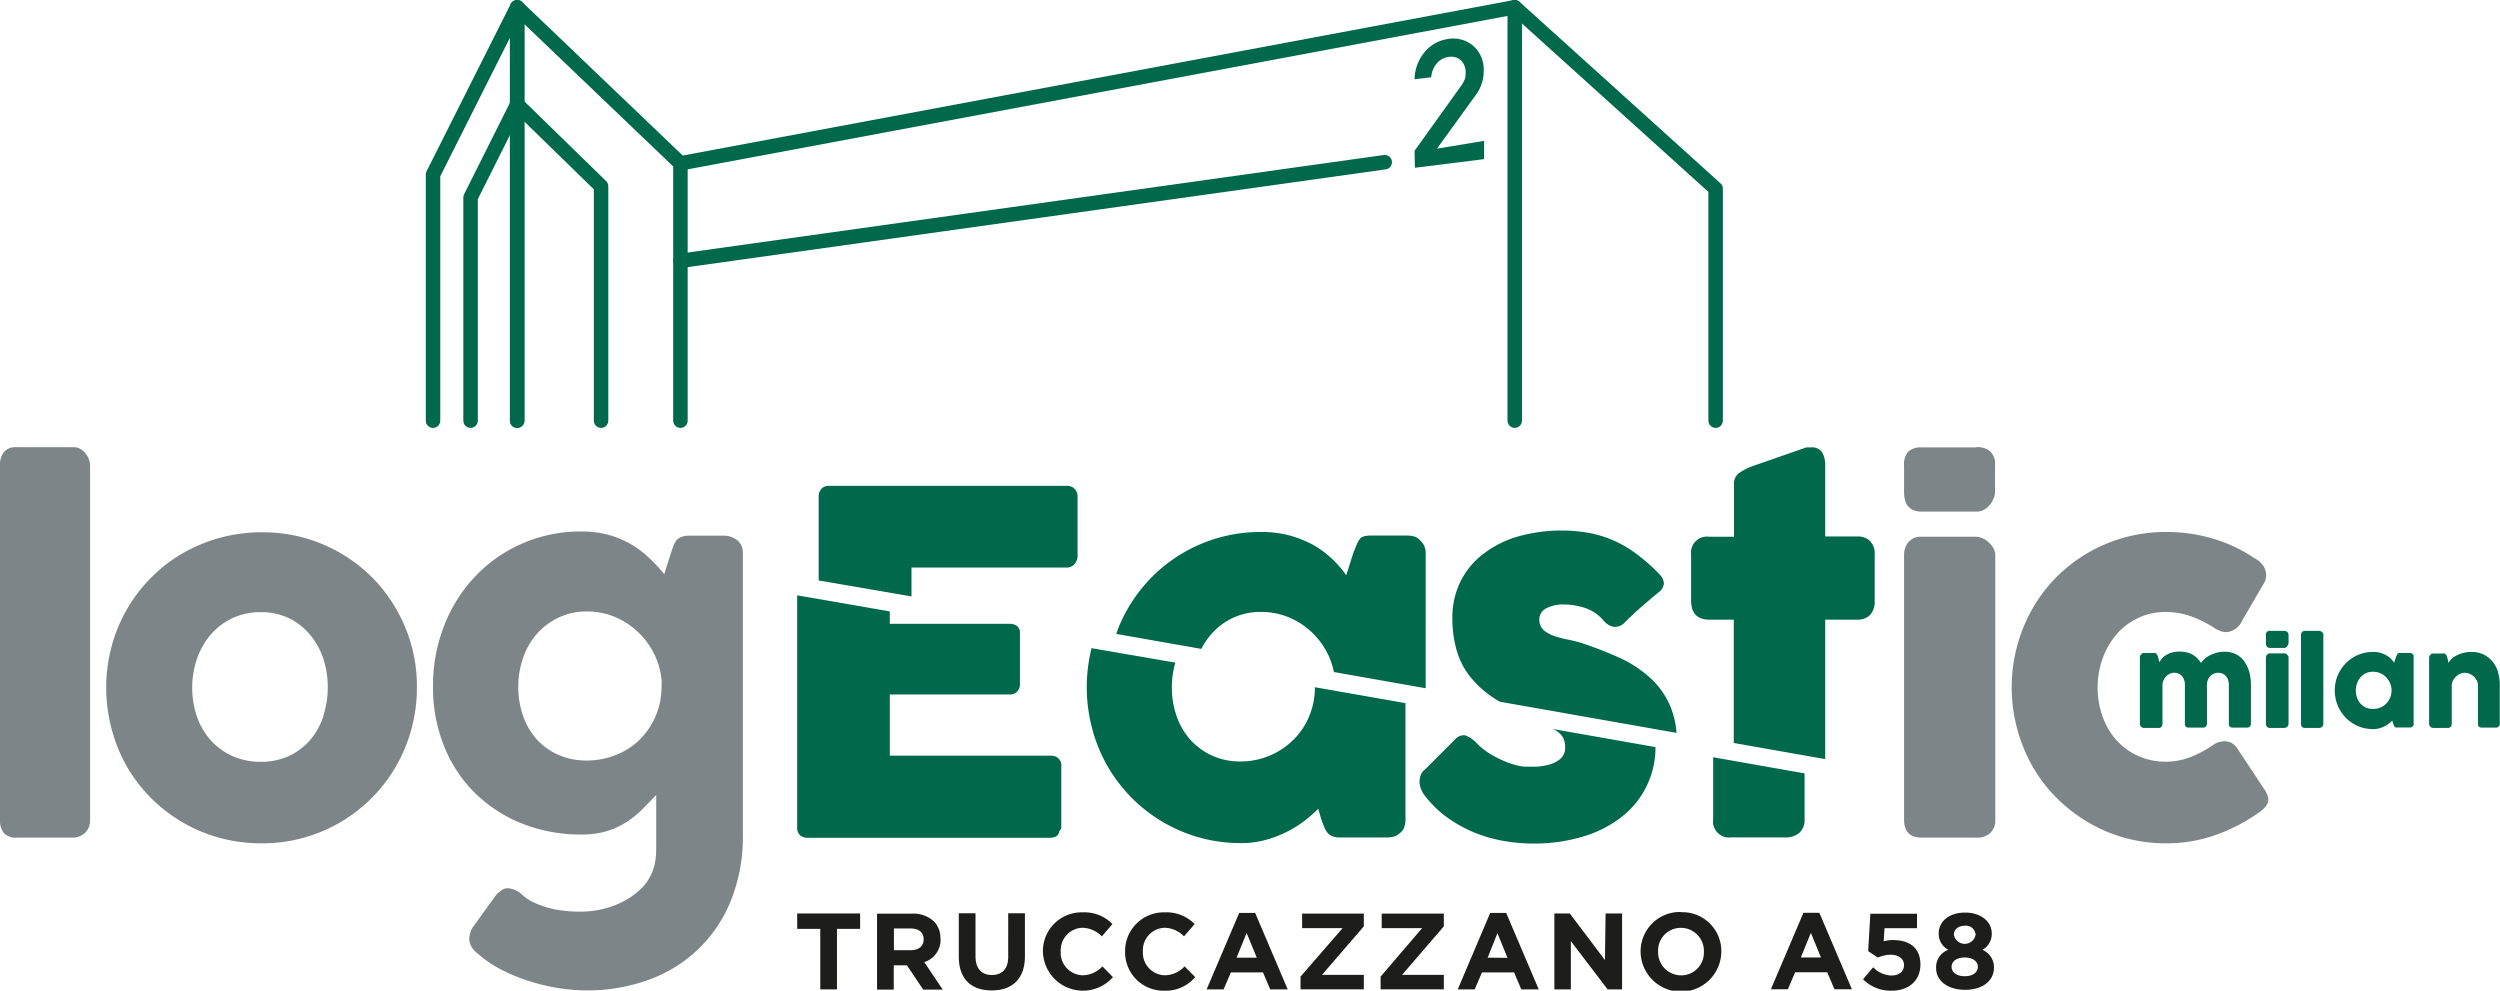 <?xml version="1.0" encoding="UTF-8"?> <svg xmlns="http://www.w3.org/2000/svg" viewBox="0 0 345.59 136.95"><defs><style>.cls-1{fill:none;stroke:#00684b;stroke-linecap:round;stroke-linejoin:round;stroke-width:2px;}.cls-2{fill:#00684b;}.cls-3{fill:#7e8588;}.cls-4{fill:#1d1d1b;}</style></defs><g id="Livello_2" data-name="Livello 2"><g id="Livello_1-2" data-name="Livello 1"><polyline class="cls-1" points="71.49 58.15 71.49 1 94.06 22.58 94.06 58.15"></polyline><polyline class="cls-1" points="94.06 22.58 209.39 1 209.39 58.15"></polyline><polyline class="cls-1" points="209.39 1 237.16 26.08 237.16 58.15"></polyline><polyline class="cls-1" points="71.49 14.44 83.09 25.75 83.09 58.15"></polyline><polyline class="cls-1" points="71.49 58.15 71.49 1 59.86 24.13 59.86 58.15"></polyline><polyline class="cls-1" points="71.49 14.44 65.05 27.3 65.05 58.15"></polyline><line class="cls-1" x1="94.06" y1="36.06" x2="191.42" y2="22.42"></line><path class="cls-2" d="M195.54,20.85l6.45-9a3.85,3.85,0,0,0,.53-1,4,4,0,0,0,.09-.81,2.36,2.36,0,0,0-.6-1.65,2,2,0,0,0-1.74-.52,2.55,2.55,0,0,0-1.63.87,3.26,3.26,0,0,0-.79,1.94l-2.31.28a6.05,6.05,0,0,1,1.35-3.7,5.11,5.11,0,0,1,3.2-1.86,4.29,4.29,0,0,1,3.56.93,4.35,4.35,0,0,1,1.45,3.43,5.49,5.49,0,0,1-1,3.24l-5.46,7.55,6.51-1.08V22l-9.56,1.19Z"></path><path class="cls-3" d="M313.41,109.83a4.61,4.61,0,0,0-.31-.59l-3.67-5.54a2.62,2.62,0,0,0-.95-1,2.24,2.24,0,0,0-1-.23,3.79,3.79,0,0,0-.64.08,2.42,2.42,0,0,0-.87.41,15.31,15.31,0,0,1-3.11,1.67,9.27,9.27,0,0,1-3.5.66,9,9,0,0,1-3.8-.8,9.15,9.15,0,0,1-3-2.18,10,10,0,0,1-1.91-3.26,12.05,12.05,0,0,1,0-8,10.66,10.66,0,0,1,1.91-3.34,9,9,0,0,1,3-2.28,8.71,8.71,0,0,1,3.8-.83,10.29,10.29,0,0,1,3.52.6A15.44,15.44,0,0,1,306,86.74a4.28,4.28,0,0,0,1,.51,2.44,2.44,0,0,0,.72.14,2.62,2.62,0,0,0,2.23-1.6l2.91-5a2.18,2.18,0,0,0,.4-1.21,2.33,2.33,0,0,0-.43-1.42,3.78,3.78,0,0,0-1.15-1l.1.1A20.24,20.24,0,0,0,306,74.49a22.07,22.07,0,0,0-6.6-.95,21.38,21.38,0,0,0-5.68.75,21.89,21.89,0,0,0-5.09,2.13,21.44,21.44,0,0,0-4.33,3.33A20.81,20.81,0,0,0,281,84.07a21.9,21.9,0,0,0-2.14,5.16,22.12,22.12,0,0,0,0,11.57A22.26,22.26,0,0,0,281,106a20.41,20.41,0,0,0,3.34,4.34,21.86,21.86,0,0,0,4.33,3.34,20.72,20.72,0,0,0,5.09,2.15,21.38,21.38,0,0,0,5.68.75,20.19,20.19,0,0,0,6.76-1.13,24.32,24.32,0,0,0,5.88-3,5.85,5.85,0,0,0,1-.83,1.67,1.67,0,0,0,.48-1.23,1.35,1.35,0,0,0-.15-.52m-262-30.08a21.29,21.29,0,0,0-15.18-6.21,22,22,0,0,0-5.78.75,22.24,22.24,0,0,0-5.16,2.13,21,21,0,0,0-4.34,3.33,21.51,21.51,0,0,0-3.34,4.32,21.14,21.14,0,0,0-2.16,5.16,22.12,22.12,0,0,0,0,11.57A21.47,21.47,0,0,0,17.56,106a21.08,21.08,0,0,0,3.34,4.34,21.35,21.35,0,0,0,4.34,3.34,21.05,21.05,0,0,0,5.16,2.15,22,22,0,0,0,5.78.75,21.35,21.35,0,0,0,15.18-6.24A21.08,21.08,0,0,0,54.7,106,21.7,21.7,0,0,0,57.63,95a21.06,21.06,0,0,0-1.69-8.46,21.54,21.54,0,0,0-4.58-6.81M44.68,99.07a9.63,9.63,0,0,1-1.84,3.26,8.8,8.8,0,0,1-2.91,2.18,9.08,9.08,0,0,1-3.85.8,9.48,9.48,0,0,1-3.95-.8,9.09,9.09,0,0,1-3-2.18,9.76,9.76,0,0,1-1.9-3.26,12.39,12.39,0,0,1,0-8,10.45,10.45,0,0,1,1.9-3.34,9,9,0,0,1,3-2.28,9.19,9.19,0,0,1,3.95-.83,8.8,8.8,0,0,1,3.85.83,8.68,8.68,0,0,1,2.91,2.28A10.32,10.32,0,0,1,44.68,91a12.94,12.94,0,0,1,0,8M274.84,74.9a3.17,3.17,0,0,0-.85-.53,2.57,2.57,0,0,0-.86-.17h-7.5a2.18,2.18,0,0,0-1.83.75,2.84,2.84,0,0,0-.59,1.8v36.52c0,1.68.81,2.52,2.42,2.52h7.5a2.77,2.77,0,0,0,2-.64,2.44,2.44,0,0,0,.69-1.88V76.75a2.06,2.06,0,0,0-.28-1,3.7,3.7,0,0,0-.67-.8M11.71,62.54A2.43,2.43,0,0,0,11,62a1.54,1.54,0,0,0-.69-.18h-8a2.09,2.09,0,0,0-1.81.72A2.92,2.92,0,0,0,0,64.34v48.93a2.91,2.91,0,0,0,.52,1.88,2.21,2.21,0,0,0,1.81.64H9.92a2.58,2.58,0,0,0,1.82-.64,2.41,2.41,0,0,0,.71-1.88V64.34a2.45,2.45,0,0,0-.22-1,2.73,2.73,0,0,0-.52-.78m90.18,12.11a2.91,2.91,0,0,0-.83-.45,2.72,2.72,0,0,0-.92-.17H95.26a2.83,2.83,0,0,0-1.06.17,1.57,1.57,0,0,0-.68.47,2.56,2.56,0,0,0-.42.77c-.11.31-.23.64-.36,1l-.92,2.91a21.89,21.89,0,0,0-2.13-2.29,13.63,13.63,0,0,0-2.54-1.89,13.1,13.1,0,0,0-3.06-1.26,14.2,14.2,0,0,0-3.7-.46,20.18,20.18,0,0,0-8.19,1.66,19.85,19.85,0,0,0-6.51,4.55,20.64,20.64,0,0,0-4.29,6.81,22.67,22.67,0,0,0-1.54,8.4,21.62,21.62,0,0,0,1.54,8.29,18.87,18.87,0,0,0,4.29,6.47,19.59,19.59,0,0,0,6.51,4.21,21.93,21.93,0,0,0,8.19,1.5,11.86,11.86,0,0,0,3.5-.47,11.06,11.06,0,0,0,2.71-1.25,12.7,12.7,0,0,0,2.17-1.75c.66-.65,1.3-1.32,1.94-2v.44c0,.1,0,5.85,0,5.92a1.66,1.66,0,0,1,0,.24v.45c0,.57,0,1.11-.07,1.64a6.9,6.9,0,0,1-1.75,4,10.3,10.3,0,0,1-2.45,1.88,12.23,12.23,0,0,1-3,1.17,13.06,13.06,0,0,1-3.08.39c-.59,0-1.25,0-2-.08a15,15,0,0,1-2.23-.36,13.2,13.2,0,0,1-2.19-.76,6.38,6.38,0,0,1-1.89-1.26,3.35,3.35,0,0,0-1.8-.78,1.61,1.61,0,0,0-.85.24,4.79,4.79,0,0,0-.85.74L65.49,128a3.08,3.08,0,0,0-.62,1.74,2.17,2.17,0,0,0,.34,1.19,3.29,3.29,0,0,0,.84.9,16.11,16.11,0,0,0,3.32,2.25,24,24,0,0,0,3.9,1.58,27.77,27.77,0,0,0,4,.94,26.23,26.23,0,0,0,3.8.31,24.78,24.78,0,0,0,8.52-1.44,19.16,19.16,0,0,0,11.43-10.94,23.53,23.53,0,0,0,1.67-9.11v-39a2.24,2.24,0,0,0-.84-1.81M91.43,95.48a10.19,10.19,0,0,1-3.15,6.91,9.79,9.79,0,0,1-3.22,2,10.63,10.63,0,0,1-4,.74,9.44,9.44,0,0,1-3.88-.79,8.8,8.8,0,0,1-3-2.16A9.45,9.45,0,0,1,72.32,99a12,12,0,0,1-.67-4.08,11.81,11.81,0,0,1,.67-4,9.77,9.77,0,0,1,1.91-3.31,9.15,9.15,0,0,1,3-2.24,8.86,8.86,0,0,1,3.88-.84,9.92,9.92,0,0,1,4,.8,10.44,10.44,0,0,1,3.22,2.17,10.56,10.56,0,0,1,2.21,3.14,10,10,0,0,1,.94,3.78Zm181.8-33.63h-7.6a2.54,2.54,0,0,0-1.83.57,2.66,2.66,0,0,0-.59,2V68c0,1.81.81,2.72,2.42,2.72h7.6a2,2,0,0,0,1.07-.28,2.83,2.83,0,0,0,.8-.7,3.64,3.64,0,0,0,.51-.89,2.32,2.32,0,0,0,.18-.85V64.37a2.38,2.38,0,0,0-.71-2,2.84,2.84,0,0,0-1.85-.57"></path><path class="cls-2" d="M196.23,74.59a1.69,1.69,0,0,0-.85-.46,4.12,4.12,0,0,0-.85-.1h-4.88a5.23,5.23,0,0,0-1,.08,1.34,1.34,0,0,0-.61.33,2.55,2.55,0,0,0-.45.75c-.15.34-.33.79-.54,1.33l-.95,3A14.42,14.42,0,0,0,184,77.13a12.84,12.84,0,0,0-2.63-1.89A15.18,15.18,0,0,0,178.17,74a14.74,14.74,0,0,0-3.79-.46,21.15,21.15,0,0,0-15.13,6.21,21.46,21.46,0,0,0-4.55,6.81c-.15.35-.26.71-.39,1.07l11.76,2.07a9.78,9.78,0,0,1,1.34-2,9.13,9.13,0,0,1,3-2.28,9,9,0,0,1,3.88-.83,10,10,0,0,1,4.07.83,10.39,10.39,0,0,1,3.28,2.28A10.61,10.61,0,0,1,183.82,91a11.56,11.56,0,0,1,.58,1.9l12.68,2.24V76.46a2.46,2.46,0,0,0-.2-1,2.1,2.1,0,0,0-.65-.82M228,93.6a16.38,16.38,0,0,0-4.26-2.73,51.3,51.3,0,0,0-5.4-2.07c-.53-.15-1.1-.29-1.72-.41a12.69,12.69,0,0,1-1.77-.47,4.52,4.52,0,0,1-1.41-.77,1.83,1.83,0,0,1-.64-1.33,1.71,1.71,0,0,1,.89-1.7,5,5,0,0,1,2.55-.56,9.75,9.75,0,0,1,2.75.44,5.74,5.74,0,0,1,2.62,1.72,2.83,2.83,0,0,0,.59.56,2.43,2.43,0,0,0,.69.33,1.58,1.58,0,0,0,.75,0,1.91,1.91,0,0,0,.79-.4c.83-.83,1.63-1.59,2.4-2.26s1.59-1.37,2.44-2.07a1.66,1.66,0,0,0,.74-1.23,2,2,0,0,0-.57-1.22,25,25,0,0,0-3.1-2.77,16.47,16.47,0,0,0-3.19-1.9,15.47,15.47,0,0,0-3.44-1.08,22.07,22.07,0,0,0-10,.52,14.5,14.5,0,0,0-4.78,2.46,10.86,10.86,0,0,0-3.08,3.81,11.23,11.23,0,0,0-1.08,5,16,16,0,0,0,.59,4.42,10.53,10.53,0,0,0,2.08,3.91,14.27,14.27,0,0,0,3.89,3.2l24.43,4.31a12.12,12.12,0,0,0-.91-3.79A11.33,11.33,0,0,0,228,93.6M258.5,74.79a2.35,2.35,0,0,0-1.7-.63h-4.49l0-9.76a3.6,3.6,0,0,0-.41-1.85,1.71,1.71,0,0,0-1.62-.7H250l-.31,0-7.43,2.59a8.1,8.1,0,0,0-1.92,1A1.82,1.82,0,0,0,239.7,67l0,7.2H236.3a2.22,2.22,0,0,0-2.53,2.49V83c0,1.77.84,2.66,2.53,2.66h3.37l0,17.05,12.64,2.23,0-19.28h4.49a2.36,2.36,0,0,0,1.7-.64,2.71,2.71,0,0,0,.65-2V76.65a2.42,2.42,0,0,0-.65-1.86"></path><path class="cls-2" d="M181.77,95a10.3,10.3,0,0,1-.79,4,9.77,9.77,0,0,1-2.18,3.26,10.32,10.32,0,0,1-7.35,3,9.29,9.29,0,0,1-3.88-.8,9.13,9.13,0,0,1-3-2.18,9.61,9.61,0,0,1-1.91-3.26,11.91,11.91,0,0,1-.67-4,12.13,12.13,0,0,1,.49-3.42l-11.59-2A22.34,22.34,0,0,0,151,100.8a21.2,21.2,0,0,0,14.89,15,21.44,21.44,0,0,0,5.71.75,12.82,12.82,0,0,0,3.23-.41,15.65,15.65,0,0,0,5.4-2.6,19.66,19.66,0,0,0,2-1.74l.43,1.48c.13.37.26.71.38,1a2.91,2.91,0,0,0,.44.8,1.64,1.64,0,0,0,.69.51,2.86,2.86,0,0,0,1.11.18h6.45a4,4,0,0,0,.85-.1,1.72,1.72,0,0,0,.86-.46,1.61,1.61,0,0,0,.65-.8,3,3,0,0,0,.2-1.07V97.2L181.77,95ZM215,100.94a2.87,2.87,0,0,1,1,.91,2.61,2.61,0,0,1,.36,1.46,2,2,0,0,1-.64,1.57,3.82,3.82,0,0,1-1.52.8,8,8,0,0,1-1.85.3c-.65,0-1.18,0-1.59,0a6.17,6.17,0,0,1-1-.16,10.73,10.73,0,0,1-1.67-.55,13.51,13.51,0,0,1-2-1,9.57,9.57,0,0,1-1.91-1.49,4.63,4.63,0,0,0-1.56-1.11,1.49,1.49,0,0,0-1.39.46l-4.22,4.22a1.71,1.71,0,0,0-.58.71,2.37,2.37,0,0,0-.19.9,2.55,2.55,0,0,0,.16,1,3.41,3.41,0,0,0,.54,1,14.9,14.9,0,0,0,3.14,3.06,18.78,18.78,0,0,0,3.74,2.07,19.63,19.63,0,0,0,4.06,1.16,24.27,24.27,0,0,0,4.13.36,23.41,23.41,0,0,0,6.66-.92,16.15,16.15,0,0,0,5.35-2.65,12.15,12.15,0,0,0,4.83-9.76l-14.22-2.51.29.14m34.54,6-12.64-2.23v8.56a2.23,2.23,0,0,0,2.52,2.52h7.4a2.9,2.9,0,0,0,2-.64,2.38,2.38,0,0,0,.72-1.88Z"></path><path class="cls-2" d="M310.27,91.45a3.31,3.31,0,0,0-1.16-1,3.44,3.44,0,0,0-1.61-.36,4,4,0,0,0-1.11.15,4.72,4.72,0,0,0-.94.37,3.14,3.14,0,0,0-.73.51,2.6,2.6,0,0,0-.46.52,4.54,4.54,0,0,0-.54-.66,2.92,2.92,0,0,0-.63-.48,2.42,2.42,0,0,0-.76-.3,4.21,4.21,0,0,0-2.07,0,3,3,0,0,0-.83.36,2.15,2.15,0,0,0-.58.48,2.79,2.79,0,0,0-.35.52l-.17-.71-.09-.24-.11-.2-.18-.14a.51.51,0,0,0-.25,0h-1.23l-.23,0-.22.11.05,0-.19.2a.57.57,0,0,0-.07.29V100a.69.69,0,0,0,.15.46.68.68,0,0,0,.51.17h1.84l.21,0,.2-.09a.49.49,0,0,0,.16-.21.86.86,0,0,0,.05-.27V94.64a1.79,1.79,0,0,1,.18-.67,2,2,0,0,1,.37-.52,1.72,1.72,0,0,1,.51-.33,1.39,1.39,0,0,1,.57-.12,1.48,1.48,0,0,1,.61.13,1.35,1.35,0,0,1,.47.35,1.75,1.75,0,0,1,.29.52,2,2,0,0,1,.1.65V100a.6.6,0,0,0,.13.46.73.73,0,0,0,.48.12h1.88a.57.57,0,0,0,.43-.16.71.71,0,0,0,.13-.47V94.65a1.67,1.67,0,0,1,.13-.67,1.65,1.65,0,0,1,.33-.52,1.63,1.63,0,0,1,.49-.33,1.34,1.34,0,0,1,.59-.13,1.56,1.56,0,0,1,.62.13,1.19,1.19,0,0,1,.47.35A1.44,1.44,0,0,1,308,94a2,2,0,0,1,.11.65V100a.6.6,0,0,0,.13.46.73.73,0,0,0,.48.12h1.88a.57.57,0,0,0,.43-.16.77.77,0,0,0,.13-.47V94.65a6.68,6.68,0,0,0-.23-1.76,4.56,4.56,0,0,0-.68-1.44"></path><path class="cls-2" d="M316.12,90.45l-.21-.13-.21,0h-1.86a.54.54,0,0,0-.46.19.67.67,0,0,0-.15.44V100c0,.42.2.63.61.63h1.86a.69.69,0,0,0,.48-.16.6.6,0,0,0,.18-.47V90.91a.59.59,0,0,0-.07-.26Z"></path><path class="cls-2" d="M315.72,87.21h-1.88a.53.53,0,0,0-.61.63V88.9c0,.45.2.67.61.67h1.88a.5.5,0,0,0,.27-.07l.2-.17.12-.22.05-.21V87.84a.6.6,0,0,0-.18-.49.72.72,0,0,0-.46-.14"></path><path class="cls-2" d="M321,87.38l-.17-.12-.17-.05h-2a.53.53,0,0,0-.45.18.72.72,0,0,0-.13.44V100a.71.71,0,0,0,.13.47.58.58,0,0,0,.45.16h1.88a.69.69,0,0,0,.46-.16.63.63,0,0,0,.17-.47V87.83a.66.66,0,0,0,0-.25Z"></path><path class="cls-2" d="M333.48,90.38l-.21-.12-.21,0h-1.21a.86.86,0,0,0-.25,0l-.15.08-.12.19c0,.08-.08.19-.13.33l-.24.74a4.07,4.07,0,0,0-.51-.59,2.82,2.82,0,0,0-.66-.47,3.71,3.71,0,0,0-.79-.31,3.56,3.56,0,0,0-.94-.11,5.25,5.25,0,0,0-3.76,1.54,5.33,5.33,0,0,0-1.13,1.69,5.25,5.25,0,0,0-.42,2.1,5.68,5.68,0,0,0,.19,1.44,5.35,5.35,0,0,0,.54,1.28,5.7,5.7,0,0,0,.82,1.08,5.33,5.33,0,0,0,1.07.82,5.11,5.11,0,0,0,1.27.54,5.53,5.53,0,0,0,1.42.18,3,3,0,0,0,.8-.1,3.25,3.25,0,0,0,.72-.27,3.76,3.76,0,0,0,.62-.37,4.47,4.47,0,0,0,.5-.44l.11.37.09.26.11.2.17.12a.7.7,0,0,0,.28,0h1.6l.21,0,.21-.11.17-.2a.75.75,0,0,0,0-.26V90.84a.71.71,0,0,0,0-.26Zm-3.08,6.08a2.5,2.5,0,0,1-.54.81,2.87,2.87,0,0,1-.81.54,2.64,2.64,0,0,1-1,.19,2.32,2.32,0,0,1-1-.19,2.4,2.4,0,0,1-.74-.54,2.35,2.35,0,0,1-.48-.81,3.06,3.06,0,0,1-.17-1,2.94,2.94,0,0,1,.17-1,2.44,2.44,0,0,1,.48-.83,2.19,2.19,0,0,1,.74-.57,2.32,2.32,0,0,1,1-.2,2.65,2.65,0,0,1,1,.2,2.62,2.62,0,0,1,1.35,1.4,2.54,2.54,0,0,1,.2,1,2.64,2.64,0,0,1-.2,1"></path><path class="cls-2" d="M345.33,92.89a4.63,4.63,0,0,0-.77-1.44,3.67,3.67,0,0,0-2.9-1.33,4.38,4.38,0,0,0-1.18.15,3.92,3.92,0,0,0-.93.36,2.87,2.87,0,0,0-.67.48,2,2,0,0,0-.4.52l-.17-.71-.08-.24-.12-.2-.18-.14a.49.49,0,0,0-.25,0h-1.23l-.22,0-.23.11.05,0-.19.2a.69.69,0,0,0-.07.29V100a.65.65,0,0,0,.16.46.66.66,0,0,0,.5.17h1.84l.22,0,.19-.09a.42.42,0,0,0,.16-.21.67.67,0,0,0,.06-.28V94.72a1.57,1.57,0,0,1,.19-.68,2.13,2.13,0,0,1,.44-.55,2.06,2.06,0,0,1,.56-.36,1.61,1.61,0,0,1,.59-.13,1.8,1.8,0,0,1,.68.14,2.05,2.05,0,0,1,.59.38,1.84,1.84,0,0,1,.41.55,1.4,1.4,0,0,1,.16.66V100a.65.65,0,0,0,.13.46.73.73,0,0,0,.48.12H345a.55.55,0,0,0,.43-.16.71.71,0,0,0,.13-.47V94.65a6,6,0,0,0-.26-1.76"></path><path class="cls-4" d="M110.2,128.4h3.19v8.37h2.31V128.4h3.2v-2.13h-8.7Zm39.43,6.42a3.12,3.12,0,0,1-3-3.3v0a3.11,3.11,0,0,1,3-3.27,3.85,3.85,0,0,1,2.68,1.19l1.47-1.7a5.41,5.41,0,0,0-4.14-1.62,5.34,5.34,0,0,0-5.47,5.43v0a5.53,5.53,0,0,0,9.68,3.52l-1.46-1.48a3.8,3.8,0,0,1-2.76,1.23m11.36,0a3.11,3.11,0,0,1-3-3.3v0a3.11,3.11,0,0,1,3-3.27,3.85,3.85,0,0,1,2.68,1.19l1.47-1.7a5.41,5.41,0,0,0-4.14-1.62,5.34,5.34,0,0,0-5.47,5.43v0a5.3,5.3,0,0,0,5.38,5.4,5.36,5.36,0,0,0,4.31-1.88l-1.47-1.48a3.8,3.8,0,0,1-2.76,1.23m113-3.49a2.51,2.51,0,0,0,1.34-2.3v0c0-1.62-1.47-2.88-3.69-2.88S268,127.4,268,129v0a2.5,2.5,0,0,0,1.33,2.3,2.55,2.55,0,0,0-1.69,2.53v0c0,1.83,1.72,3,4,3s4-1.14,4-3.09v0a2.6,2.6,0,0,0-1.69-2.47m-3.85-2.09c0-.64.55-1.21,1.5-1.21a1.34,1.34,0,0,1,1.5,1.23v0a1.52,1.52,0,0,1-3,0Zm3.31,4.47c0,.73-.67,1.3-1.81,1.3s-1.82-.58-1.82-1.3v0c0-.81.77-1.29,1.82-1.29s1.81.48,1.81,1.29ZM130,129.77v0a3.27,3.27,0,0,0-.9-2.4,4.18,4.18,0,0,0-3.06-1.07h-4.8v10.5h2.31v-3.36h1.82l2.25,3.36h2.7L127.77,133a3.25,3.25,0,0,0,2.25-3.25m-2.34.12c0,.88-.64,1.48-1.77,1.48h-2.34v-3h2.3c1.12,0,1.81.51,1.81,1.5Zm11.69,2.4c0,1.66-.85,2.51-2.26,2.51s-2.26-.88-2.26-2.59v-5.94h-2.31v6c0,3.09,1.72,4.66,4.54,4.66s4.6-1.56,4.6-4.73v-5.93h-2.31Zm82.49.44L217,126.27h-2.13v10.5h2.28V130.1l5.08,6.67h2v-10.5h-2.28Zm27.44-6.53-4.5,10.57h2.35l1-2.35h4.44l1,2.35h2.41l-4.5-10.57Zm-.36,6.18,1.39-3.41,1.39,3.41Zm-16.55-6.29a5.44,5.44,0,0,0-5.6,5.43v0a5.58,5.58,0,0,0,11.16,0v0a5.38,5.38,0,0,0-5.56-5.4m3.15,5.46a3.14,3.14,0,0,1-3.15,3.27,3.19,3.19,0,0,1-3.18-3.3v0a3.14,3.14,0,0,1,3.15-3.27,3.19,3.19,0,0,1,3.18,3.3Zm26.23-1.62a5.31,5.31,0,0,0-1.38.18l.12-1.81H265v-2h-6.45l-.3,5.17,1.33.89a4.56,4.56,0,0,1,1.76-.39c1.09,0,1.86.53,1.86,1.42v0c0,.92-.68,1.45-1.76,1.45a3.66,3.66,0,0,1-2.5-1.14l-1.4,1.66a5.38,5.38,0,0,0,3.93,1.58c2.42,0,4-1.41,4-3.63v0c0-2.37-1.63-3.36-3.67-3.36M180,128.3h5.6L179.78,135v1.76h8.75v-2h-5.78l5.78-6.71v-1.76H180Zm-8.7-2.1-4.5,10.57h2.35l1-2.35h4.44l1,2.35h2.42l-4.5-10.57Zm-.36,6.18,1.39-3.41,1.4,3.41ZM191,128.3h5.59L190.85,135v1.76h8.74v-2h-5.77l5.77-6.71v-1.76H191ZM206,126.2l-4.49,10.57h2.35l1-2.35h4.44l1,2.35h2.41l-4.5-10.57Zm-.35,6.18L207,129l1.39,3.41Z"></path><path class="cls-2" d="M145.23,104.46H123V96h16.57a1.33,1.33,0,0,0,1.06-.43,1.4,1.4,0,0,0,.36-.9V87.53a1.15,1.15,0,0,0-.41-1,1.73,1.73,0,0,0-1-.3H123V84.52L110.2,82.3v32.09a1.33,1.33,0,0,0,.4,1.07,1.53,1.53,0,0,0,1.05.35h33.44c.82,0,1.27-.31,1.36-.93a.78.78,0,0,0,.26-.59V106a1.33,1.33,0,0,0-1.48-1.52"></path><path class="cls-2" d="M126,82.45v-4H147.4a1.37,1.37,0,0,0,1.16-.51,1.7,1.7,0,0,0,.4-1.07V68.74a1.6,1.6,0,0,0-.4-1.15,1.43,1.43,0,0,0-1.12-.43H114.62a1.39,1.39,0,0,0-1.07.41,1.61,1.61,0,0,0-.38,1.11V80.24Z"></path></g></g></svg> 